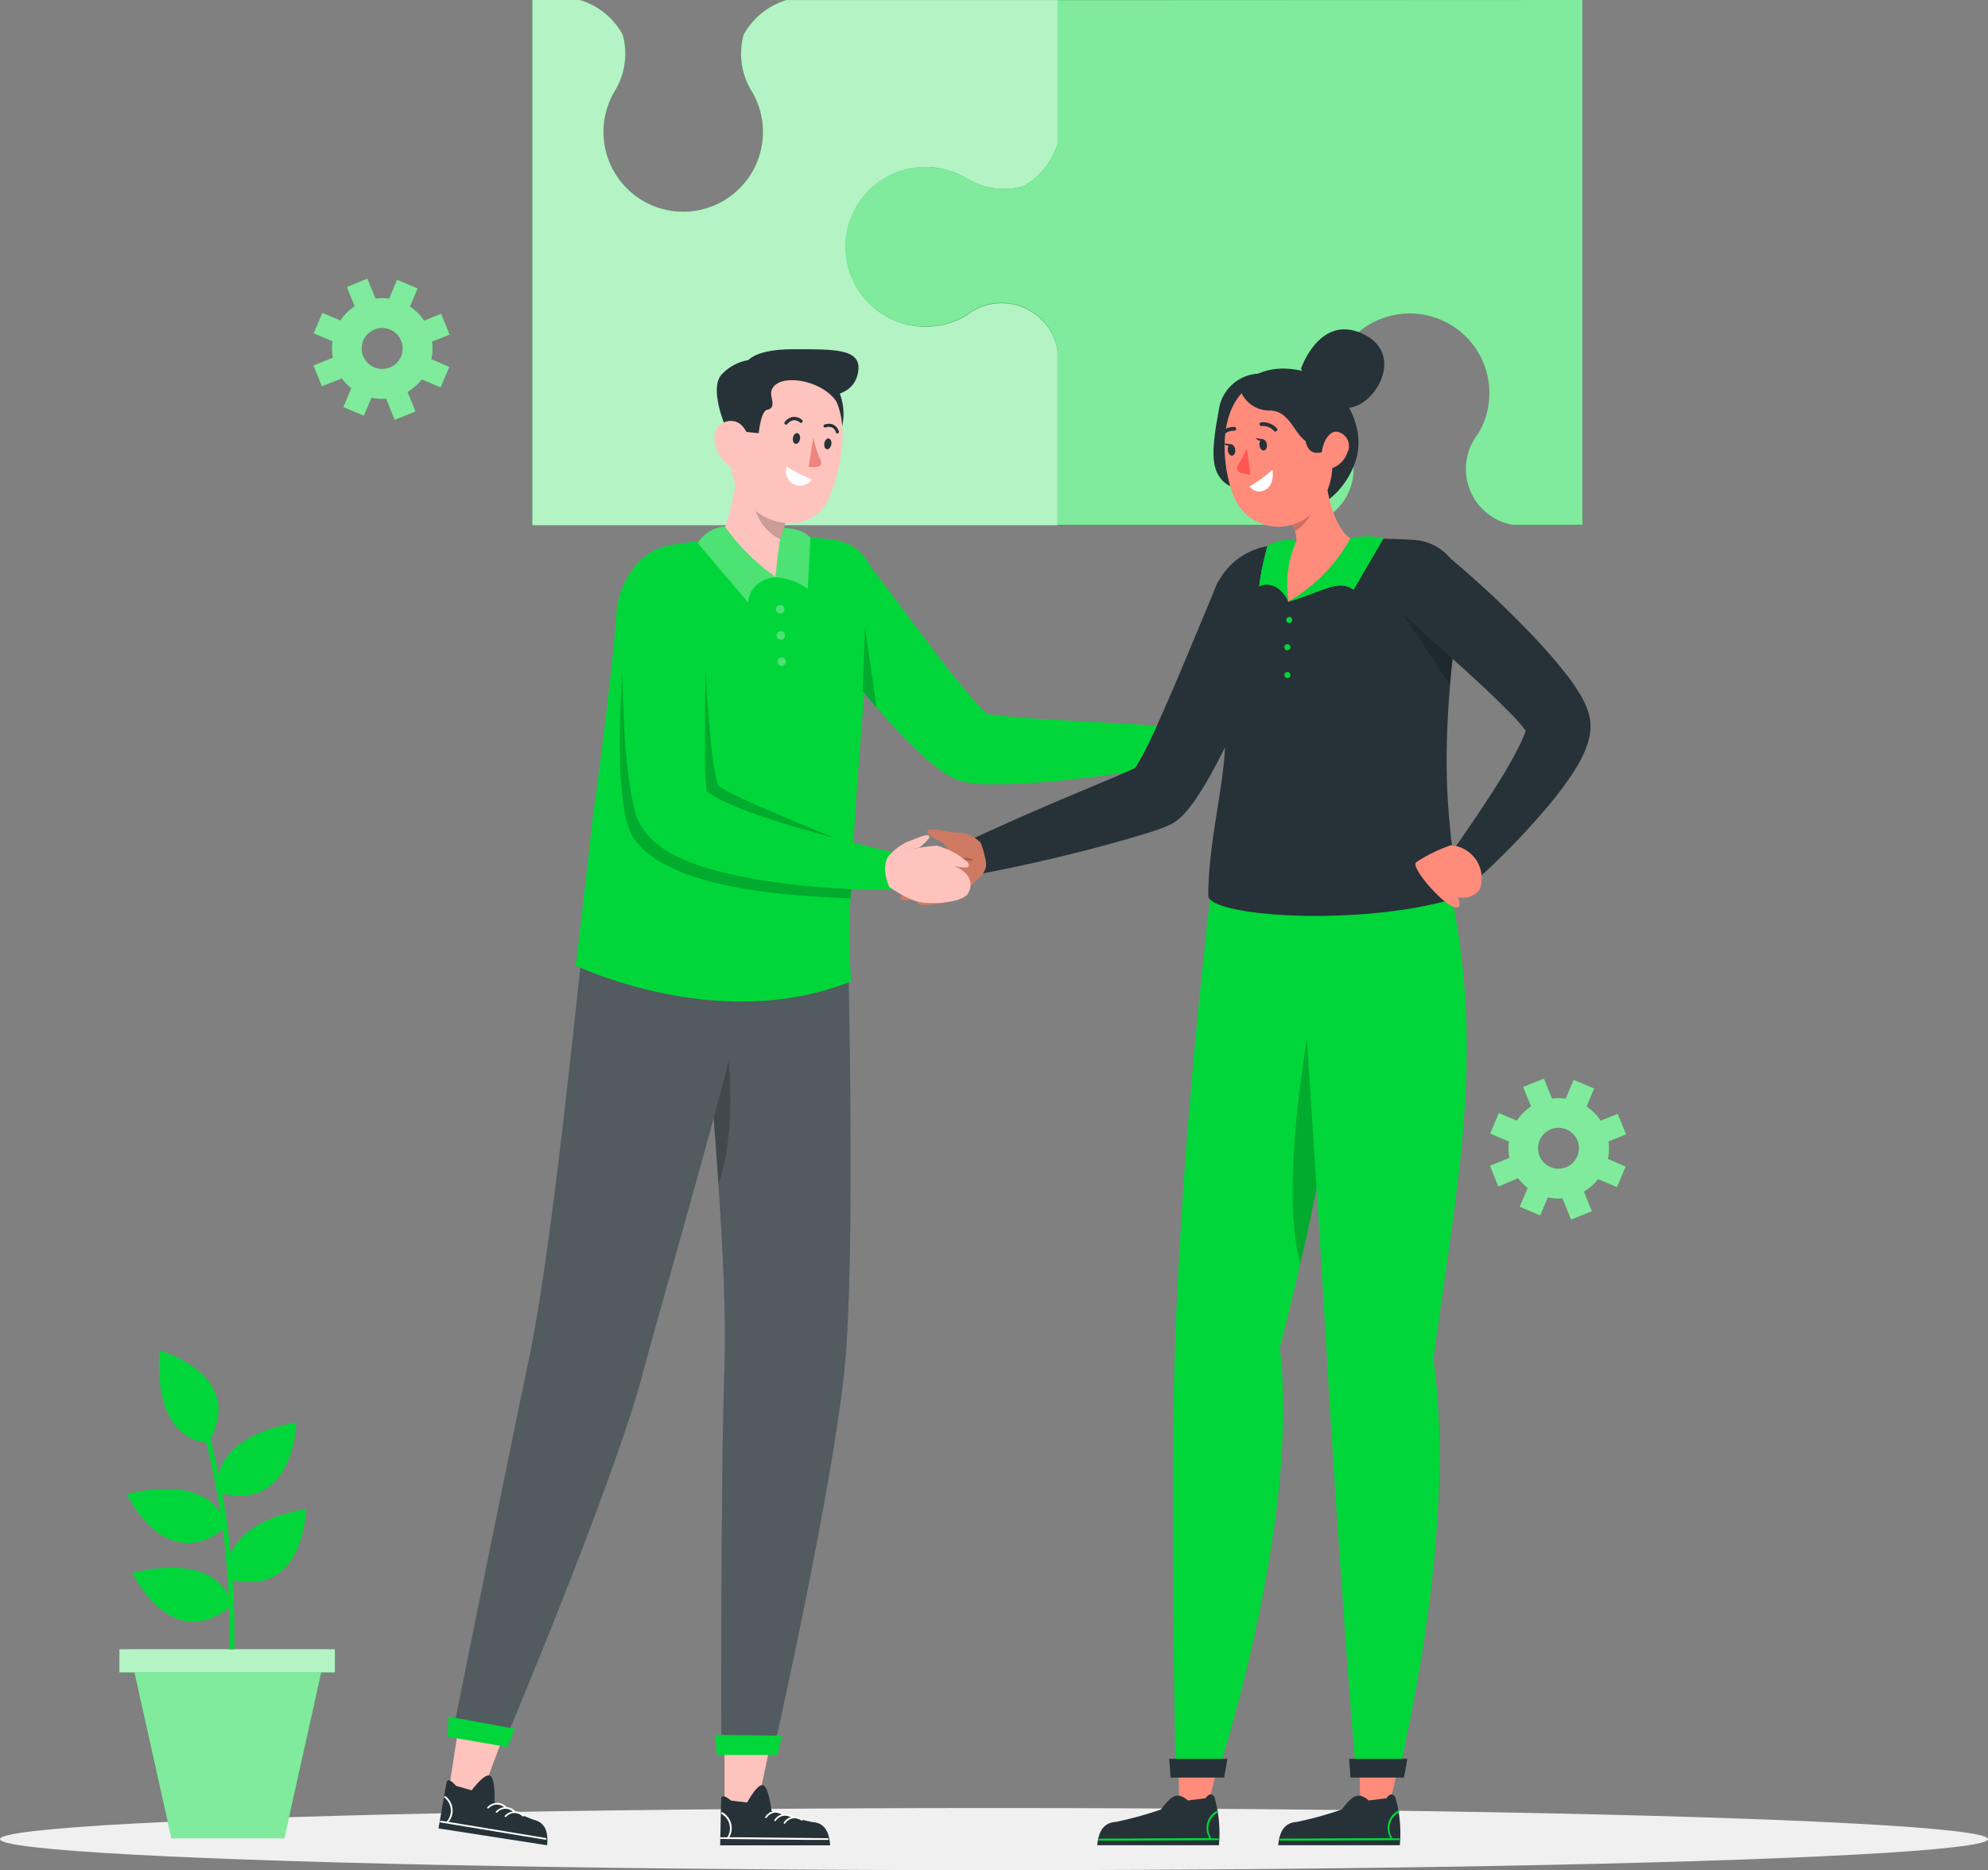 <svg xmlns="http://www.w3.org/2000/svg" width="118" height="110.977"><rect width="100%" height="100%" fill="#808080" stroke="none"/><g data-name="Business merger-rafiki"><ellipse data-name="Ellipse 4" cx="59" cy="1.843" rx="59" ry="1.843" fill="#f0f0f0" transform="translate(0 107.291)"/><path data-name="Tracé 10" d="m19.372 97.867-2.496 11.22h-6.7l-2.5-11.219Z" fill="#00d639"/><path data-name="Tracé 11" d="m19.372 97.867-2.496 11.22h-6.7l-2.5-11.219Z" fill="#fff" opacity=".5"/><path data-name="Rectangle 19" fill="#00d639" d="M7.087 97.867h12.789v1.372H7.087z"/><path data-name="Rectangle 20" fill="#fff" opacity=".7" d="M7.087 97.867h12.789v1.372H7.087z"/><path data-name="Tracé 12" d="M13.597 97.867h.3a45.636 45.636 0 0 0-2.427-15.895c-.039-.073-.3.03-.276.106a45.285 45.285 0 0 1 2.403 15.789Z" fill="#00d639"/><path data-name="Tracé 13" d="M13.004 88.573s-1.014-3.1 4.579-4.178c-.004 0-.104 5.432-4.579 4.178Z" fill="#00d639"/><path data-name="Tracé 14" d="M13.596 93.698s-1.017-3.1 4.579-4.175c0 0-.103 5.429-4.579 4.175Z" fill="#00d639"/><path data-name="Tracé 15" d="M13.399 90.619s-.328-3.246-5.878-1.964c0-.001 2.298 4.924 5.878 1.964Z" fill="#00d639"/><path data-name="Tracé 16" d="M13.733 95.292s-.328-3.246-5.878-1.964c0-.004 2.295 4.921 5.878 1.964Z" fill="#00d639"/><path data-name="Tracé 17" d="M12.379 85.594s-3.255.225-2.927-5.465c0 .003 5.24 1.433 2.927 5.465Z" fill="#00d639"/><path data-name="Tracé 18" d="M90.112 69.915a3.091 3.091 0 0 0 .565.58l-.471 1.114 1.215.516.452-1.072a2.919 2.919 0 0 0 .871.058l.51 1.26 1.233-.5-.474-1.16a3.035 3.035 0 0 0 .847-.741l1.117.471.516-1.214-1.054-.459a2.888 2.888 0 0 0 .036-1.032l1.044-.425-.5-1.215-1.008.41a2.93 2.93 0 0 0-.841-.844l.449-1.069-1.214-.516-.471 1.117a2.9 2.9 0 0 0-.811 0l-.483-1.19-1.23.5.468 1.154a3.037 3.037 0 0 0-.844.841l-1.067-.446-.516 1.215 1.117.471a2.956 2.956 0 0 0 .024.969l-1.154.471.5 1.23Zm1.278-2.253a1.214 1.214 0 1 1-.008.934 1.214 1.214 0 0 1 .008-.934Z" fill="#00d639"/><g data-name="Groupe 5" opacity=".5"><path data-name="Tracé 19" d="M90.112 69.915a3.091 3.091 0 0 0 .565.58l-.471 1.114 1.215.516.452-1.072a2.919 2.919 0 0 0 .871.058l.51 1.26 1.233-.5-.474-1.16a3.035 3.035 0 0 0 .847-.741l1.117.471.516-1.214-1.054-.459a2.888 2.888 0 0 0 .036-1.032l1.044-.425-.5-1.215-1.008.41a2.93 2.93 0 0 0-.841-.844l.449-1.069-1.214-.516-.471 1.117a2.9 2.9 0 0 0-.811 0l-.483-1.19-1.23.5.468 1.154a3.037 3.037 0 0 0-.844.841l-1.067-.446-.516 1.215 1.117.471a2.956 2.956 0 0 0 .024.969l-1.154.471.5 1.23Zm1.278-2.253a1.214 1.214 0 1 1-.008.934 1.214 1.214 0 0 1 .008-.934Z" fill="#fff"/></g><path data-name="Tracé 20" d="M20.288 22.456a3 3 0 0 0 .565.58l-.471 1.117 1.214.516.452-1.069a2.917 2.917 0 0 0 .871.058l.51 1.257 1.233-.5-.474-1.16a2.982 2.982 0 0 0 .847-.741l1.117.474.516-1.214-1.063-.462a2.976 2.976 0 0 0 .036-1.035l1.044-.422-.5-1.233-1.008.41a3.036 3.036 0 0 0-.841-.844l.449-1.069-1.214-.516-.471 1.117a3.036 3.036 0 0 0-.811 0l-.483-1.187-1.215.5.458 1.142a3.061 3.061 0 0 0-.844.844l-1.069-.452-.516 1.214 1.117.471a2.96 2.96 0 0 0 .024.969l-1.154.468.5 1.233Zm1.278-2.25a1.215 1.215 0 1 1-.006.932 1.215 1.215 0 0 1 .006-.932Z" fill="#00d639"/><g data-name="Groupe 6" opacity=".5"><path data-name="Tracé 21" d="M20.288 22.456a3 3 0 0 0 .565.58l-.471 1.117 1.214.516.452-1.069a2.917 2.917 0 0 0 .871.058l.51 1.257 1.233-.5-.474-1.16a2.982 2.982 0 0 0 .847-.741l1.117.474.516-1.214-1.063-.462a2.976 2.976 0 0 0 .036-1.035l1.044-.422-.5-1.233-1.008.41a3.036 3.036 0 0 0-.841-.844l.449-1.069-1.214-.516-.471 1.117a3.036 3.036 0 0 0-.811 0l-.483-1.187-1.215.5.458 1.142a3.061 3.061 0 0 0-.844.844l-1.069-.452-.516 1.214 1.117.471a2.96 2.96 0 0 0 .024.969l-1.154.468.5 1.233Zm1.278-2.25a1.215 1.215 0 1 1-.006.932 1.215 1.215 0 0 1 .006-.932Z" fill="#fff"/></g><path data-name="Tracé 22" d="M62.771 20.777v10.39h-31.17V0h2.812a4.272 4.272 0 0 1 2.55 2.068 4.239 4.239 0 0 1-.477 3.34l-.033.058a4.733 4.733 0 1 0 8.2 0 .17.17 0 0 1-.033-.055 4.223 4.223 0 0 1-.483-3.34A4.3 4.3 0 0 1 46.69.003h16.092v8.514a4.3 4.3 0 0 1-2.068 2.553 4.252 4.252 0 0 1-3.34-.477l-.058-.033a4.661 4.661 0 0 0-2.374-.638 4.733 4.733 0 1 0 2.374 8.826l.055-.033a3.368 3.368 0 0 1 5.4 2.062Z" fill="#00d639"/><g data-name="Groupe 7" opacity=".7"><path data-name="Tracé 23" d="M62.771 20.777v10.39h-31.17V0h2.812a4.272 4.272 0 0 1 2.55 2.068 4.239 4.239 0 0 1-.477 3.34l-.033.058a4.733 4.733 0 1 0 8.2 0 .17.17 0 0 1-.033-.055 4.223 4.223 0 0 1-.483-3.34A4.3 4.3 0 0 1 46.69.003h16.092v8.514a4.3 4.3 0 0 1-2.068 2.553 4.252 4.252 0 0 1-3.34-.477l-.058-.033a4.661 4.661 0 0 0-2.374-.638 4.733 4.733 0 1 0 2.374 8.826l.055-.033a3.368 3.368 0 0 1 5.4 2.062Z" fill="#fff"/></g><path data-name="Tracé 24" d="M93.923 0v31.137h-4.17a3.366 3.366 0 0 1-2.022-5.389l.036-.058a4.679 4.679 0 0 0 .638-2.371 4.727 4.727 0 1 0-8.82 2.374l.036.058a3.366 3.366 0 0 1-2.022 5.389H62.771V20.759a3.369 3.369 0 0 0-5.4-2.074l-.055.033a4.73 4.73 0 1 1-2.374-8.805 4.679 4.679 0 0 1 2.371.638.273.273 0 0 0 .055.036 4.227 4.227 0 0 0 3.34.477 4.275 4.275 0 0 0 2.065-2.55v-8.5Z" fill="#00d639"/><path data-name="Tracé 25" d="M93.923 0v31.137h-4.17a3.366 3.366 0 0 1-2.022-5.389l.036-.058a4.679 4.679 0 0 0 .638-2.371 4.727 4.727 0 1 0-8.82 2.374l.036.058a3.366 3.366 0 0 1-2.022 5.389H62.771V20.759a3.369 3.369 0 0 0-5.4-2.074l-.055.033a4.73 4.73 0 1 1-2.374-8.805 4.679 4.679 0 0 1 2.371.638.273.273 0 0 0 .055.036 4.227 4.227 0 0 0 3.34.477 4.275 4.275 0 0 0 2.065-2.55v-8.5Z" fill="#fff" opacity=".5"/><g transform="translate(26.027 19.545)"><path data-name="Tracé 26" d="m46.274 14.959-2.32 5.55q-.583 1.366-1.187 2.733c-.2.446-.41.887-.607 1.309s-.422.841-.625 1.181a2.4 2.4 0 0 1-.179.279l-.3.143-.331.149-.674.3-2.787 1.169a184.812 184.812 0 0 0-5.59 2.468l.656 2.04c2.019-.386 4.011-.835 6-1.342.993-.261 1.986-.519 2.982-.82l.756-.228.386-.121.407-.143.155-.055.07-.03.279-.121.146-.067.17-.106.146-.1a3.784 3.784 0 0 0 .37-.325 4 4 0 0 0 .3-.343c.164-.2.285-.367.407-.537a21.08 21.08 0 0 0 .902-1.469c.264-.477.513-.947.753-1.415.486-.938.926-1.876 1.357-2.818a89.353 89.353 0 0 0 2.38-5.711Zm-4.8 10.994.024-.015Z" fill="#263238"/><path data-name="Tracé 27" d="M32.184 30.468a2.028 2.028 0 0 0-1.236-.607c-.677 0-1.215-.206-1.719-.185s.03.446.361.607.7.358.54.586-2.374 1.214-2.566 1.564.216.3.216.3-.495.228-.486.492.361.219.361.219-.328.164-.185.38 2.043-.3 2.144-.279c0 0-1.126.064-1.178.395s.68.222 1.263.146a2.614 2.614 0 0 0 1.585-.78c.4-.443 1.318-.975 1.215-1.661a5.36 5.36 0 0 0-.315-1.177Z" fill="#ce7a63"/><g data-name="Groupe 8" opacity=".2"><path data-name="Tracé 28" d="M27.756 33.456q.847-.383 1.712-.707a3.2 3.2 0 0 0 .216.434c.042.07.131-.021.091-.088a3.461 3.461 0 0 1-.452-1.424c0-.085-.118-.055-.109.027a3.093 3.093 0 0 0 .058.38.043.043 0 0 0-.033 0 6.028 6.028 0 0 0-1.342.571c-.064.036-.021.155.049.115a5.888 5.888 0 0 1 1.312-.556.061.061 0 0 0 .033-.033 3.85 3.85 0 0 0 .137.461 17.515 17.515 0 0 0-1.715.707c-.077.027-.031.142.043.113Z"/></g><g data-name="Groupe 9" opacity=".2"><path data-name="Tracé 29" d="M29.916 32.147a1.467 1.467 0 0 1 1.709-.589c.07.027.112-.1.043-.124a1.582 1.582 0 0 0-1.843.641.058.058 0 1 0 .091.073Z"/></g><path data-name="Tracé 30" d="M51.501 15.629a.206.206 0 1 1-.206-.206.206.206 0 0 1 .206.206Z" opacity=".2"/><path data-name="Tracé 31" d="M51.501 17a.206.206 0 1 1-.059-.148.206.206 0 0 1 .059.148Z" opacity=".2"/><path data-name="Tracé 32" d="M51.501 18.362a.206.206 0 1 1-.206-.206.206.206 0 0 1 .206.206Z" opacity=".2"/><path data-name="Tracé 33" d="m46.431 84.51-.774 3.191h-1.679l-.076-3.191Z" fill="#ff8b7b"/><path data-name="Tracé 34" d="M39.101 89.953c.091-1.038.547-1.348 1.111-1.385a21.917 21.917 0 0 0 2.678-.738s.437-.659.823-.792.759.258.759.258l1.054-.128s.3-.474.534-.061a7.792 7.792 0 0 1 .264 2.845Z" fill="#263238"/><path data-name="Tracé 35" d="M39.237 89.683h1.309l5.729-.03c.073 0 .058-.109-.015-.109h-.391a.024.024 0 0 0 0-.015 1.063 1.063 0 0 1 .392-1.518c.061-.033 0-.131-.07-.1a1.16 1.16 0 0 0-.431 1.621h-.808l-5.726.03a.06.06 0 0 0 .011.121Z" fill="#00d639"/><path data-name="Tracé 36" d="M53.377 42.737a110.932 110.932 0 0 1-2.229 12.722q-.528 2.332-1.214 4.973c1.236 10.208-3.6 24.955-3.6 24.955l-2.59-.058s-.325-16.481-.021-25.11c.5-14.137 2.223-27.6 2.223-27.6l7.056-.027s1.231 2.123.375 10.145Z" fill="#00d639"/><path data-name="Tracé 37" d="M53.377 42.738a110.954 110.954 0 0 1-2.229 12.722c-1.485-5.653 1.215-17.719 1.215-17.719Z" opacity=".2"/><path data-name="Tracé 38" d="m43.454 85.939-.082-1.111h3.455l-.194 1.111Z" fill="#263238"/><path data-name="Tracé 39" d="m57.172 84.51-.774 3.191h-1.679l-.076-3.191Z" fill="#ff8b7b"/><path data-name="Tracé 40" d="M49.843 89.953c.091-1.038.547-1.348 1.111-1.385a21.757 21.757 0 0 0 2.672-.738s.437-.659.823-.792.759.258.759.258l1.054-.128s.3-.474.534-.061a7.728 7.728 0 0 1 .264 2.845Z" fill="#263238"/><path data-name="Tracé 41" d="M49.983 89.683h1.309l5.729-.03c.073 0 .058-.109-.015-.109h-.386v-.015a1.06 1.06 0 0 1 .389-1.518c.061-.033 0-.13-.067-.1a1.16 1.16 0 0 0-.434 1.621h-.817l-5.726.03c-.074.012-.058.124.018.121Z" fill="#00d639"/><path data-name="Tracé 42" d="M50.948 33.164s1.318 19.511 1.749 27.268c.495 8.86 1.6 23.962 1.752 24.952h2.678c-.3.3 3.437-13.256 1.928-24.29 1.415-10.554 3.136-18.284.911-28.237Z" fill="#00d639"/><path data-name="Tracé 43" d="m54.133 85.939-.082-1.111h3.458l-.2 1.111Z" fill="#263238"/><path data-name="Tracé 44" d="M60.776 33.635c-5.626 1.858-15.084 1.248-15.084-.043 0-3.628 1.284-7.712.941-10.077-2.663-1.861-.583-3.543-.814-6.3a4.09 4.09 0 0 1 3.391-4.351c.48-.082.978-.164 1.47-.228l.3-.036a29.356 29.356 0 0 1 3.947-.185c.483 0 .981 0 1.5.015s1.026.03 1.518.067a3.036 3.036 0 0 1 2.769 3.546 56.406 56.406 0 0 0-.82 7.326c-.024.507-.039 1-.046 1.476a38.582 38.582 0 0 0 .228 5.037v.094q.118 1 .3 1.84c.033.176.073.343.112.51.06.35.197.96.288 1.309Z" fill="#263238"/><path data-name="Tracé 45" d="m57.212 16.844 2.809 4.229c.043-.507.094-1.026.155-1.551Z" opacity=".2"/><path data-name="Tracé 46" d="M50.677 17.243a.179.179 0 1 1-.179-.179.179.179 0 0 1 .179.179Z" fill="#00d639"/><path data-name="Tracé 47" d="M50.567 18.863a.179.179 0 0 1-.179.182.182.182 0 0 1-.182-.182.179.179 0 0 1 .182-.179.176.176 0 0 1 .179.179Z" fill="#00d639"/><circle data-name="Ellipse 5" cx=".179" cy=".179" r=".179" transform="translate(50.21 20.336)" fill="#00d639"/><path data-name="Tracé 48" d="M54.908 12.418a10.994 10.994 0 0 1-4.466 3.744 4.424 4.424 0 0 1 .237-3.522l.3-.036a29.353 29.353 0 0 1 3.926-.185Z" fill="#ff8b7b"/><path data-name="Tracé 49" d="M53.019 3.227s2.4 2.3 1.3 4.9a4.858 4.858 0 0 1-2.6 2.645Z" fill="#263238"/><path data-name="Tracé 50" d="M49.172 2.653a2.5 2.5 0 0 0-2.863 2.2c-.5 2.6-.38 3.546.3 4.193.911.85 2.341-.076 2.341-.076Z" fill="#263238"/><path data-name="Tracé 51" d="M50.644 13.334a.647.647 0 0 1-.049.106.82.82 0 0 0 .817 1.312 1.821 1.821 0 0 0 .225-.03 1.387 1.387 0 0 0 .735-.41 16.9 16.9 0 0 1 1.94-1.782c-1.175-.629-1.6-2.86-1.709-4.251l-1.822 2.317-.34.5a4.135 4.135 0 0 1 .395.9 1.445 1.445 0 0 1-.192 1.338Z" fill="#ff8b7b"/><path data-name="Tracé 52" d="M54.133 12.412a4.06 4.06 0 0 1 1.949 0l-1.767 3.036c-.932-.677-2 .2-3.871.707a9.716 9.716 0 0 0 3.689-3.744Z" fill="#00d639"/><path data-name="Tracé 53" d="M54.133 12.412a4.06 4.06 0 0 1 1.949 0l-1.767 3.036c-.932-.677-2 .2-3.871.707a9.716 9.716 0 0 0 3.689-3.744Z" fill="#00d639"/><path data-name="Tracé 54" d="M50.917 12.551a2.454 2.454 0 0 0-1.706.3 16.579 16.579 0 0 0-.5 2.389s1.038-.519 1.737.911a6.352 6.352 0 0 1 .469-3.6Z" fill="#00d639"/><path data-name="Tracé 55" d="M50.917 12.551a2.454 2.454 0 0 0-1.706.3 16.579 16.579 0 0 0-.5 2.389s1.038-.519 1.737.911a6.352 6.352 0 0 1 .469-3.6Z" fill="#00d639"/><g data-name="Groupe 10" opacity=".2"><path data-name="Tracé 56" d="M50.839 11.987a4.135 4.135 0 0 0-.395-.9l.34-.5 1.148.024a2.708 2.708 0 0 1-1.093 1.376Z"/></g><path data-name="Tracé 57" d="M52.937 5.789c.182 2.289.3 3.255-.653 4.579a2.859 2.859 0 0 1-5.095-.489c-.765-1.974-.935-5.389 1.117-6.6a3.073 3.073 0 0 1 4.63 2.508" fill="#ff8b7b"/><path data-name="Tracé 58" d="M52.433 7.286a1.079 1.079 0 0 0 .7-1.491l-1.691.261s-.157 1.53.991 1.23Z" fill="#263238"/><path data-name="Tracé 59" d="M47.553 3.485a1.825 1.825 0 0 0 1.822 1.33c1.557.067 1.418 2.365 3.158 2s1.214-3.036.48-3.6-3.723-1.809-5.46.27Z" fill="#263238"/><path data-name="Tracé 60" d="M51.197 2.328s1.129-3.34 3.753-2.019.322 4.758-1.342 4.311a4.153 4.153 0 0 1-2.411-2.292Z" fill="#263238"/><path data-name="Tracé 61" d="M48.142 9.318a7.75 7.75 0 0 0 1.36-.99s.164.868-.419 1.19a.707.707 0 0 1-.941-.2Z" fill="#fff"/><path data-name="Tracé 62" d="M49.169 6.824c.024.185-.052.349-.173.364s-.24-.118-.264-.3.049-.349.17-.364.24.118.267.3" fill="#263238"/><path data-name="Tracé 63" d="M47.29 7.128c.024.185-.052.346-.173.364s-.24-.118-.264-.3.049-.349.17-.367.24.121.267.3" fill="#263238"/><path data-name="Tracé 64" d="m47.077 6.825-.462-.064s.276.3.462.064" fill="#263238"/><path data-name="Tracé 65" d="M47.978 7.077s-.249.534-.534 1.008a.279.279 0 0 0 .146.413 2.706 2.706 0 0 0 .607.115Z" fill="#ff5652"/><path data-name="Tracé 66" d="M53.966 7.247a1.481 1.481 0 0 1-.78.929c-.486.21-.814-.3-.753-.89.058-.522.377-1.266.911-1.214a.875.875 0 0 1 .635 1.187" fill="#ff8b7b"/><path data-name="Tracé 67" d="M49.679 6.068a.118.118 0 0 1-.082-.033.877.877 0 0 0-.738-.3.11.11 0 0 1-.039-.216 1.093 1.093 0 0 1 .938.352.106.106 0 0 1 0 .155.1.1 0 0 1-.073.03" fill="#263238"/><path data-name="Tracé 68" d="M46.427 6.403a.109.109 0 0 1-.088-.185 1.087 1.087 0 0 1 .911-.425.11.11 0 0 1-.021.219.872.872 0 0 0-.714.343.115.115 0 0 1-.076.043" fill="#263238"/><path data-name="Tracé 69" d="m48.957 6.521-.462-.067s.276.3.462.067" fill="#263238"/><path data-name="Ligne 1" fill="#263238" d="m53.131 5.796-1.691.264"/><path data-name="Tracé 70" d="M63.004 26.751c-.944 1.518-1.995 3.036-3.036 4.533l1.591 1.433a42.983 42.983 0 0 0 4-4.075 21.746 21.746 0 0 0 1.822-2.386c.143-.225.282-.455.419-.717a6.082 6.082 0 0 0 .386-.89 3.785 3.785 0 0 0 .155-.607 2.8 2.8 0 0 0 0-.941 3.339 3.339 0 0 0-.246-.8 4.816 4.816 0 0 0-.249-.5 10.954 10.954 0 0 0-.956-1.394 28.61 28.61 0 0 0-.959-1.16 46.3 46.3 0 0 0-1.986-2.1 60.238 60.238 0 0 0-4.2-3.82l-2.807 3.288 4.041 3.643c.662.607 1.327 1.214 1.946 1.822l.911.911a10.1 10.1 0 0 1 .7.829c-.018.052-.036.109-.058.164-.064.161-.14.337-.219.516a24.8 24.8 0 0 1-1.255 2.251Z" fill="#263238"/><path data-name="Tracé 71" d="M60.087 30.614a9.139 9.139 0 0 0-2.071 1.017c-.276.349 1.485 2.335 2.168 2.611s.334-.547.334-.547a1.248 1.248 0 0 0 1.293-.465 1.969 1.969 0 0 0-1.724-2.616Z" fill="#ff8b7b"/><path data-name="Tracé 72" d="M16.979 83.013v4.694l1.895.149.929-4.393Z" fill="#ffc3bd"/><path data-name="Tracé 73" d="M18.323 87.416s.607-1.145.947-1.023.495 1.518.495 1.518a19.293 19.293 0 0 0 2.444.671c.531.033.969.337 1.035 1.378H16.72s.046-2.353.058-2.757.586.1.586.1Z" fill="#263238"/><path data-name="Tracé 74" d="M16.793 88.092a.978.978 0 0 1 .358 1.376.049.049 0 1 0 .082.052 1.075 1.075 0 0 0-.373-1.518c-.058-.034-.122.056-.067.09Z" fill="#fff"/><path data-name="Tracé 75" d="m16.784 89.58 5.119.055h1.187a.052.052 0 1 0 0-.1l-5.119-.055h-1.19a.052.052 0 1 0 0 .1Z" fill="#fff"/><path data-name="Tracé 76" d="M19.483 88.314a.668.668 0 0 1 .953-.17c.049.042.112-.049.064-.088a.773.773 0 0 0-1.1.206c-.048.055.038.103.083.052Z" fill="#fff"/><path data-name="Tracé 77" d="M20.024 88.499a.668.668 0 0 1 .953-.17c.049.039.112-.049.064-.088a.773.773 0 0 0-1.1.206c-.044.052.038.107.083.052Z" fill="#fff"/><path data-name="Tracé 78" d="M20.582 88.654a.665.665 0 0 1 .953-.17c.049.04.112-.049.064-.088a.775.775 0 0 0-1.1.2c-.044.058.038.109.083.058Z" fill="#fff"/><path data-name="Tracé 79" d="M15.84 36.486c.055.838-.061 3.41.052 4.791.216 2.632.5 6.045.729 9.464.264 3.947.452 7.922.358 10.672-.243 7.065-.188 23.075-.188 23.075h3.064s3.6-15.91 4.272-23.075c.562-5.936.264-21.229.17-24.927Z" fill="#263238"/><path data-name="Tracé 80" d="M15.84 36.486c.055.838-.061 3.41.052 4.791.216 2.632.5 6.045.729 9.464.264 3.947.452 7.922.358 10.672-.243 7.065-.188 23.075-.188 23.075h3.064s3.6-15.91 4.272-23.075c.562-5.936.264-21.229.17-24.927Z" fill="#fff" opacity=".2"/><path data-name="Tracé 81" d="M15.892 41.277c.216 2.632.5 6.045.729 9.464 1.518-4.463.106-11.21.106-11.21Z" opacity=".2"/><path data-name="Tracé 82" d="M16.523 84.598h3.595l.264-1.148-3.953-.049Z" fill="#00d639"/><path data-name="Tracé 83" d="m1.315 82.135-.717 4.639 1.849.44 1.588-4.2Z" fill="#ffc3bd"/><path data-name="Tracé 84" d="M1.971 86.693s.765-1.038 1.093-.865.258 1.57.258 1.57a21.464 21.464 0 0 0 2.314 1.038c.522.128.911.48.814 1.518l-6.449-1s.4-2.32.477-2.717.562.191.562.191Z" fill="#263238"/><path data-name="Tracé 85" d="M.355 87.13a.975.975 0 0 1 .14 1.412c-.042.055.03.118.073.064a1.072 1.072 0 0 0-.137-1.555c-.048-.042-.124.036-.076.079Z" fill="#fff"/><path data-name="Tracé 86" d="m.119 88.599 5.049.832 1.175.194c.067 0 .094-.088.03-.1l-5.052-.835-1.175-.194c-.064 0-.094.091-.027.1Z" fill="#fff"/><path data-name="Tracé 87" d="M2.981 87.759a.665.665 0 0 1 .965-.021c.043.046.118-.033.076-.079a.776.776 0 0 0-1.117.036c-.052.046.021.109.076.064Z" fill="#fff"/><path data-name="Tracé 88" d="M3.488 88.007a.662.662 0 0 1 .966-.018c.042.046.118-.033.079-.079a.776.776 0 0 0-1.117.033c-.055.049.021.117.072.064Z" fill="#fff"/><path data-name="Tracé 89" d="M4.021 88.262a.662.662 0 0 1 .966-.021c.042.046.118-.033.076-.079a.774.774 0 0 0-1.117.036c-.057.046.016.11.075.064Z" fill="#fff"/><path data-name="Tracé 90" d="M12.106 62.036c-1.895 6.938-8.259 21.943-8.259 21.943l-3.036-.525s3.146-15.612 4.594-22.529c1.309-6.242 2.733-20.577 3.209-24.845l10.135.911c-.54 3.643-5.086 19.289-6.658 25.043Z" fill="#263238"/><path data-name="Tracé 91" d="M12.106 62.036c-1.895 6.938-8.259 21.943-8.259 21.943l-3.036-.525s3.146-15.612 4.594-22.529c1.309-6.242 2.733-20.577 3.209-24.845l10.135.911c-.54 3.643-5.086 19.289-6.658 25.043Z" fill="#fff" opacity=".2"/><path data-name="Tracé 92" d="m.547 83.511 3.54.616.458-1.084-3.947-.72Z" fill="#00d639"/><path data-name="Tracé 93" d="M25.829 15.578c-.17 1.467-.449 4.554-.723 8.049-.1 1.318-.2 2.7-.3 4.066-.109 1.582-.2 3.1-.27 4.481-.027.559-.052 1.1-.073 1.6a28.825 28.825 0 0 0 .043 4.907c-7.843 3.176-16.362-.929-16.362-.929.5-4.1 1.011-8.772 1.011-8.772.24-1.749.471-3.516.677-5.183.015-.134.033-.27.049-.4.1-.82.191-1.609.276-2.356l.03-.276c.164-1.473.3-2.775.364-3.817.14-1.964 1.33-3.789 3.106-4.117.537-.1 1.117-.188 1.719-.255.143-.021.3-.033.434-.049a37.08 37.08 0 0 1 5.11-.21h.589a19.373 19.373 0 0 1 2.025.188 2.705 2.705 0 0 1 2.3 3.07Z" fill="#00d639"/><path data-name="Tracé 94" d="M20.531 16.602a.252.252 0 1 1-.258-.243.252.252 0 0 1 .258.243Z" fill="#fff" opacity=".3"/><path data-name="Tracé 95" d="M20.57 18.156a.252.252 0 1 1-.258-.243.252.252 0 0 1 .258.243Z" fill="#fff" opacity=".3"/><path data-name="Tracé 96" d="M20.622 19.711a.252.252 0 1 1-.258-.243.252.252 0 0 1 .258.243Z" fill="#fff" opacity=".3"/><path data-name="Tracé 97" d="M15.84 19.823s.3 6.765.826 7.287 6.88 3.079 6.88 3.079c-3.643-.422-6.9-1-8.5-2.223-.588-1.639.253-5.083.794-8.143Z" opacity=".2"/><path data-name="Tracé 98" d="M24.54 32.174c-.027.559-.052 1.1-.073 1.6-2.244-.146-10.575-.261-12.864-3.552-1.339-1.928-.683-9.789-.683-9.789a16.572 16.572 0 0 0 11.644 11.219Z" opacity=".2"/><path data-name="Tracé 99" d="M36.948 23.193c-.978-.058-1.955-.112-2.9-.2a26.487 26.487 0 0 1-1.333-.155l-.185-.033a.7.7 0 0 0-.079-.082c-.2-.194-.516-.519-.8-.85s-.586-.7-.88-1.066a96.168 96.168 0 0 1-1.764-2.271c-1.166-1.545-2.341-3.133-3.525-4.664l-3.947 2.848a62.836 62.836 0 0 0 3.7 4.828c.656.78 1.333 1.545 2.049 2.311.364.38.735.753 1.136 1.136a12.541 12.541 0 0 0 1.391 1.172 4.59 4.59 0 0 0 .531.337l.179.1.225.1a2.9 2.9 0 0 0 .3.1l.106.027.091.021a5.986 5.986 0 0 0 1.081.134c.589.03 1.114 0 1.643 0a52.029 52.029 0 0 0 3.064-.225q1.852-.188 3.683-.449l.331-.149.3-.143a2.97 2.97 0 0 0 .176-.279c.2-.34.419-.756.625-1.181.164-.334.331-.68.489-1.032-1.892-.143-3.809-.228-5.687-.335Zm-4.627-.449h.018a.882.882 0 0 1 .115.036h.033a.643.643 0 0 1-.166-.036Z" fill="#00d639"/><path data-name="Tracé 100" d="m26.002 22.434-.686-4.752-.14 3.792Z" opacity=".2"/><path data-name="Tracé 101" d="M21.326 1.784a4.321 4.321 0 0 0-3.41.416 2 2 0 0 0-1.166 1.822 46.386 46.386 0 0 0 .893 5.107l6.309-3.34a3.434 3.434 0 0 0-.452-2.62 4.211 4.211 0 0 0-2.174-1.385Z" fill="#263238"/><path data-name="Tracé 102" d="M18.891 1.782a2.845 2.845 0 0 0-2.1.911c-.689.8.161 2.869.161 2.869Z" fill="#263238"/><path data-name="Tracé 103" d="M18.251 2.025s.243-.847 2.818-.847 4.144-.03 3.82 1.454c-.428 1.967-3.577 1.248-3.577 1.248Z" fill="#263238"/><path data-name="Tracé 104" d="M20.631 11.337v.021l-.343 1.09a3.829 3.829 0 0 0-.039.668 3.881 3.881 0 0 0 .058.537c.228.343.3 1.1-.553 1.066a4.969 4.969 0 0 1-3.079-2.107 13.9 13.9 0 0 0 1.072-4.706l1.178 1.4Z" fill="#ffc3bd"/><g data-name="Groupe 11" opacity=".2"><path data-name="Tracé 105" d="m20.623 11.361-.343 1.09a2.8 2.8 0 0 1-1.476-1.776c-.091-.525.167-1 .38-1.023Z"/></g><path data-name="Tracé 106" d="M23.482 9.178c-.076.237-.158.468-.246.7-.78 2.025-3.34 2.1-4.837.51a4.109 4.109 0 0 1-.376-.465c-.941-1.363-.644-2.368-.389-4.664a3.149 3.149 0 0 1 4.818-2.347c1.871 1.18 1.786 3.895 1.03 6.266Z" fill="#ffc3bd"/><path data-name="Tracé 107" d="M20.665 8.155a15.621 15.621 0 0 0 1.491.753.835.835 0 0 1-1.214.185.871.871 0 0 1-.277-.938Z" fill="#fff"/><path data-name="Tracé 108" d="M22.632 2.68c-1.066-.786-3.264-1.035-4.2 0a4.306 4.306 0 0 0-.835 2.775.744.744 0 0 0 .2.51.72.72 0 0 1 .073.082l1.136.115c.061-.471.194-1.327.507-1.391.589-.121.143-.75.249-1.123.337-1.214 3.643-.607 4.114 1.193a3.528 3.528 0 0 0-1.244-2.161Z" fill="#263238"/><path data-name="Tracé 109" d="M16.387 6.597a2.2 2.2 0 0 0 .811 1.466c.607.477 1.215 0 1.281-.72.07-.653-.161-1.685-.887-1.879a.987.987 0 0 0-1.214 1.133" fill="#ffc3bd"/><path data-name="Tracé 110" d="M21.038 6.439c-.03.176.039.337.155.355s.234-.106.264-.282-.039-.337-.155-.355-.234.106-.264.282" fill="#263238"/><path data-name="Tracé 111" d="M22.902 6.758c-.03.176.036.337.152.355s.234-.106.264-.282-.036-.337-.152-.355-.234.106-.264.282" fill="#263238"/><path data-name="Tracé 112" d="M23.664 6.181a.094.094 0 0 1-.073-.061.468.468 0 0 0-.237-.3.553.553 0 0 0-.376 0 .094.094 0 0 1-.118-.052.091.091 0 0 1 .052-.118.714.714 0 0 1 .519 0 .644.644 0 0 1 .334.4.091.091 0 0 1-.055.118.115.115 0 0 1-.046.013Z" fill="#263238"/><path data-name="Tracé 113" d="M20.613 5.653a.106.106 0 0 1-.042-.018.1.1 0 0 1-.021-.137.768.768 0 0 1 .477-.3.7.7 0 0 1 .54.164.1.1 0 1 1-.121.158.513.513 0 0 0-.386-.125.607.607 0 0 0-.349.216.1.1 0 0 1-.098.042Z" fill="#263238"/><path data-name="Tracé 114" d="M22.252 6.409a5.642 5.642 0 0 0 .422 1.348c.282.547-.7.4-.7.4Z" fill="#ed847e"/><path data-name="Tracé 115" d="m27.159 31.08-.222 2.177a48.459 48.459 0 0 1-6.756-.422 29.619 29.619 0 0 1-3.428-.644 14.347 14.347 0 0 1-1.779-.556 9.712 9.712 0 0 1-.947-.422 6.047 6.047 0 0 1-1.032-.656c-.094-.079-.182-.149-.279-.243l-.146-.137-.146-.161a4.3 4.3 0 0 1-.285-.367 3.642 3.642 0 0 1-.267-.474 3.183 3.183 0 0 1-.209-.58l-.07-.276c-.046-.179-.07-.331-.106-.5a23.24 23.24 0 0 1-.267-1.822c-.131-1.16-.2-2.292-.246-3.419l-.049-1.685V19.22c0-1.123.033-2.226.112-3.358l4.858.176c0 2.144-.052 4.327-.073 6.464v3.164a14.577 14.577 0 0 0 .079 1.463.982.982 0 0 0 .027.285 4.881 4.881 0 0 0 .7.437 13.789 13.789 0 0 0 1.306.589c.935.37 1.937.692 2.954 1 2.047.615 4.176 1.14 6.271 1.64Z" fill="#00d639"/><path data-name="Tracé 116" d="M26.835 31.133a14.107 14.107 0 0 1 2.733-.495c.534.109.288 2.924-.4 3.309s-2.411-.862-2.411-.862c-.399-.916-.275-1.666.078-1.952Z" fill="#ffc3bd"/><path data-name="Tracé 117" d="M26.834 31.132a3.256 3.256 0 0 1 1.032-.738c.507-.179 1.005-.443 1.236-.352s-.559.7-.559.7Z" fill="#ffc3bd"/><path data-name="Tracé 118" d="M29.57 30.638a4.467 4.467 0 0 1 1.822.966c.434.574-.8.225-.8.225s1.445.528.85 1.633c-.3.54-1.961.647-2.733.55.02-.004.02-2.354.861-3.374Z" fill="#ffc3bd"/><path data-name="Tracé 119" d="M17 11.704a2.025 2.025 0 0 0-1.612.981l2.994 3.522s-.021-1.272 1.621-1.518A12.368 12.368 0 0 1 17 11.704Z" fill="#00d639"/><path data-name="Tracé 120" d="M17 11.704a2.025 2.025 0 0 0-1.612.981l2.994 3.522s-.021-1.272 1.621-1.518A12.368 12.368 0 0 1 17 11.704Z" fill="#fff" opacity=".3"/><path data-name="Tracé 121" d="M20.003 14.719s.191-1.977.322-2.4l.17-.54s1.178.018 1.582.607l-.158 3.012a3.531 3.531 0 0 0-1.916-.68Z" fill="#00d639"/><path data-name="Tracé 122" d="M20.003 14.719s.191-1.977.322-2.4l.17-.54s1.178.018 1.582.607l-.158 3.012a3.531 3.531 0 0 0-1.916-.68Z" fill="#fff" opacity=".3"/></g></g></svg>